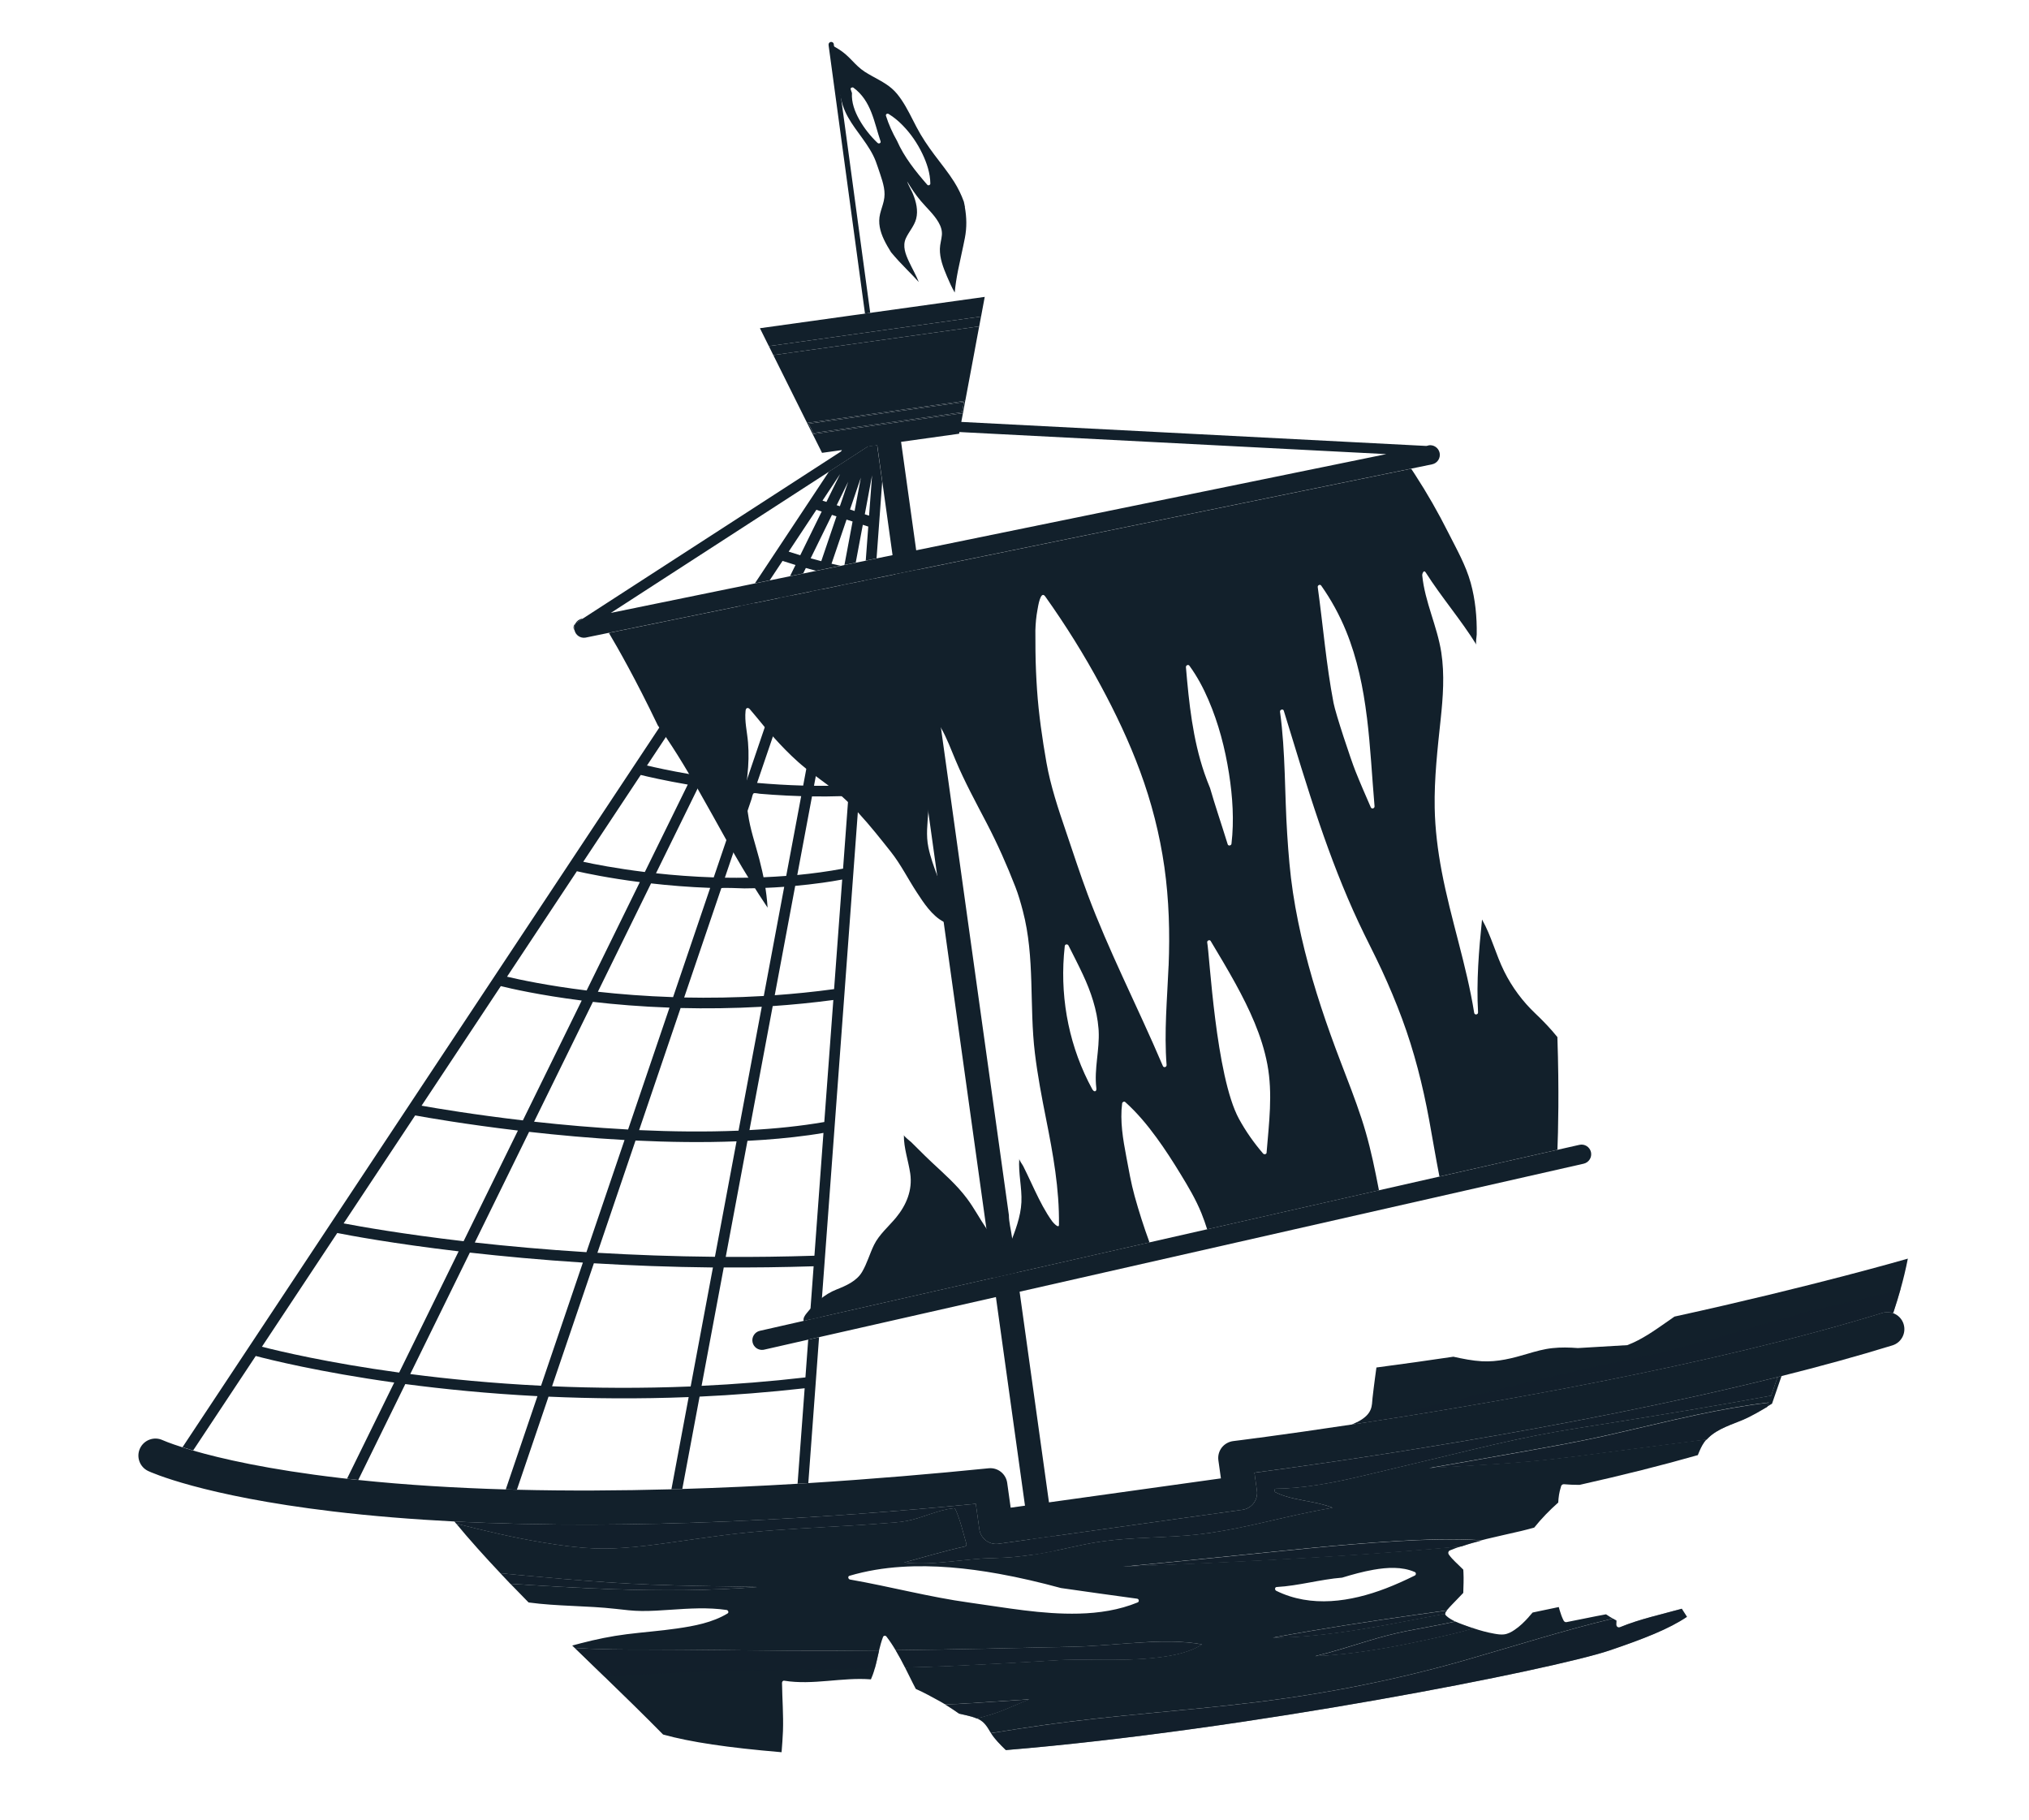 <svg xmlns="http://www.w3.org/2000/svg" viewBox="0 0 561 503"><defs><style>      .cls-1 {        mix-blend-mode: multiply;        opacity: .58;      }      .cls-1, .cls-2 {        fill: #12202b;        stroke-width: 0px;      }      .cls-3 {        isolation: isolate;      }    </style></defs><g class="cls-3"><g id="Calque_1" data-name="Calque 1"><g><g><g><path class="cls-2" d="M230.53,12.23l.21,1.55,3.27,24.03,3.1,22.89v.04s3.5,25.74,3.5,25.74l-1.45.2-10.06-74.16v-.1c-.02-.06-.02-.13,0-.2.04-.32.28-.58.62-.62.23-.03.45.04.6.19.09.08.17.2.2.32.01.03.02.06.02.1Z"></path><path class="cls-2" d="M239.92,123.43l-10.12,6.55-.61.4-20.46,30.87.4-.08,3.27-.67.41-.08h0s3.56-5.37,3.56-5.37c.82.27,2.05.67,3.58,1.13l-1.52,3.09.36-.08,2.91-.6.37-.07h0s.74-1.51.74-1.51c.89.26,1.83.52,2.82.77l.61-.13,5.43-1.11h.04s.71-.15.71-.15c-.84-.18-1.68-.37-2.51-.56l4.15-12.2,1.67.53-2.25,12.01.32-.06,2.49-.51.31-.07,1.96-10.46,1.51.49-.7,9.4.3-.06,2.4-.49.29-.07,1.56-21.19-1.41-10.11-2.62.36ZM232.31,130.98l-3.81,7.76-1.09-.35,4.91-7.41ZM221.27,153.49c-1.28-.38-2.37-.72-3.21-1l7.66-11.56,1.47.48-5.93,12.08ZM227.06,155.12c-1.02-.27-1.99-.53-2.92-.79l5.89-12,1.25.41-4.21,12.39ZM232.22,139.94l-.88-.29,3.18-6.48-2.3,6.76ZM236.28,141.25l-1.26-.41,3-8.81-1.73,9.22ZM240.3,142.55l-1.19-.39,2.01-10.77-.83,11.16ZM241.67,159.95l-2.42.5-.31.06s0,0,.03.01l-.89,12c-1.47.13-3.05.16-4.68.11l2.14-11.42-.31.07-2.49.51-.32.06-1.99,10.62c-1.96-.16-3.96-.41-5.92-.72l3.02-8.91-.33.07-2.67.54-.33.07-2.62,7.71c-1.82-.33-3.58-.7-5.22-1.07l2.74-5.6-.36.07-2.92.59-.36.08-2.04,4.15c-2.34-.59-4.29-1.13-5.61-1.51l.83-1.25-.41.09-3.27.67-.4.08-22.28,33.61-69.4,104.72-62.42,94.2c.87.28,1.84.58,2.94.9l17.31-26.12c3.75.99,17.52,4.43,38.29,7.34l-13.05,26.58c1.04.12,2.07.23,3.11.34l13-26.5c10.62,1.4,22.92,2.64,36.54,3.34l-8.76,25.78c1.03.03,2.06.06,3.08.08l8.74-25.72c12.02.54,25.01.66,38.75.12l-4.77,25.49c1.01-.03,2.01-.05,3.01-.09l4.78-25.53c9.38-.43,19.09-1.19,29.05-2.31l-1.96,26.4c.99-.06,1.98-.12,2.97-.19,0,0,2.05-27.75,2.05-27.77l.92-12.56-3,.68-.77,10.44c-9.85,1.14-19.44,1.89-28.71,2.33l6.13-32.73c8,.05,16.3-.05,24.85-.32l-.86,11.64-.23,3.07,3-.68.4-5.43s6.2-83.84,6.2-83.85c0,0,3.71-50.21,3.71-50.24,0-4.24.63-8.58.95-12.81.33-4.52.67-9.04,1-13.55.53-7.23,1.07-14.46,1.6-21.69.06-.86.13-1.71.19-2.58l1.03-14.05-.29.06ZM223.55,174.59c2.09.33,4.23.61,6.34.79l-3.36,17.97c-2.89-.32-5.91-.77-8.92-1.28l5.94-17.47ZM222.93,212.57l-.86,4.59c-4.42-.12-8.7-.39-12.74-.74l4.36-12.8,2.96-8.71c3.13.53,6.29,1.01,9.33,1.35l-3.05,16.32ZM147.67,310.07l16.26-33.12c6.2.72,13.32,1.31,21.18,1.59l-11.45,33.69c-9.22-.49-18.07-1.28-25.99-2.16ZM172.68,315.13l-10.54,31.01c-11.49-.72-21.85-1.67-30.86-2.67l15.01-30.59c8,.9,16.99,1.73,26.38,2.25ZM192.85,218.04l.33-.67c3.64.58,7.74,1.14,12.17,1.61l-4.52,13.29-3.49,10.27c-5.77-.19-11.15-.61-15.96-1.14l11.47-23.36ZM211.45,201.04c-1.65,4.85-3.3,9.7-4.95,14.55l-.18.53c-4.27-.44-8.24-.97-11.79-1.51,3.59-7.32,7.18-14.63,10.77-21.95,2.81.57,5.61,1.15,8.42,1.72-.76,2.22-1.52,4.44-2.27,6.66ZM196.36,245.44l-10.26,30.2c-7.69-.26-14.67-.81-20.79-1.49l14.7-29.95c4.89.56,10.41,1.02,16.35,1.24ZM188.19,278.65c6.98.17,14.5.1,22.43-.35l-6.42,34.25c-9.12.38-18.45.26-27.49-.15l11.47-33.75ZM189.17,275.73s10.26-30.19,10.26-30.19c.08-.25,5.78.05,6.37.04,3.68-.03,7.36-.17,11.03-.44l-5.65,30.18c-7.77.46-15.14.56-22,.42ZM211.12,242.51c-1.44.05-2.86.1-4.26.11-2.19.04-4.33.03-6.44,0,0,0,2.35-6.93,2.35-6.93,1.68-4.95,3.36-9.9,5.04-14.86.11-.33.26-1.34.56-1.52s1.32.08,1.69.11c1.22.1,2.43.19,3.65.28,2.6.18,5.2.3,7.81.38l-4.14,22.05c-2.11.16-4.2.28-6.27.37ZM215.02,172.89c1.75.41,3.63.82,5.6,1.19l-5.93,17.46c-2.79-.52-5.51-1.07-8.02-1.61l8.36-17.03ZM206.11,170.53c1.19.36,3.3.98,5.97,1.65l-8.39,17.08c-3.71-.85-6.77-1.6-8.63-2.08l11.04-16.65ZM184.08,203.76l9.27-13.98c1.59.42,4.86,1.26,9.01,2.21l-10.86,22.14c-.35-.06-.69-.12-1.03-.17-5.31-.92-9.34-1.81-11.58-2.35l5.2-7.84ZM177.16,214.22c1.95.48,6.57,1.55,13,2.66l-11.87,24.17c-8.02-.99-14.07-2.18-17.03-2.83l15.9-24ZM159.51,240.84c2.36.54,8.65,1.88,17.4,3l-14.71,29.96c-10.86-1.34-18.58-3-22.01-3.81l19.31-29.15ZM138.47,272.59c2.72.68,10.66,2.5,22.37,3.99l-16.27,33.13c-13.39-1.57-23.72-3.3-28.01-4.06l21.91-33.06ZM114.79,308.34c3.17.58,13.92,2.46,28.41,4.18l-15.02,30.59c-16.95-1.98-28.61-4.06-33.17-4.93l19.78-29.84ZM110.35,379.42c-19.64-2.69-33.13-5.91-37.93-7.14l20.83-31.44c3.38.67,15.33,2.92,33.56,5.07l-16.45,33.51ZM149.59,383.06c-13.45-.67-25.62-1.86-36.16-3.23l16.48-33.57c9.09,1.02,19.59,2.01,31.25,2.76l-11.57,34.05ZM190.96,383.26c-13.58.56-26.42.46-38.32-.05l11.56-34c10.19.61,21.21,1.04,32.92,1.16l-6.16,32.89ZM197.67,347.42c-11.54-.11-22.42-.52-32.49-1.11l10.54-31.03c9.16.44,18.64.58,27.93.22l-5.98,31.92ZM225.18,347.12c-8.45.27-16.63.37-24.52.33l6.01-32.09c5.81-.3,11.52-.8,16.99-1.56,1.36-.19,2.7-.4,4.02-.63l-2.5,33.95ZM227.91,310.16c-6.56,1.13-13.54,1.85-20.69,2.23l6.43-34.28c5.41-.37,11.01-.92,16.76-1.68l-2.5,33.74ZM230.63,273.42c-5.62.77-11.11,1.31-16.42,1.69l5.66-30.23c2.49-.22,5-.51,7.52-.86,1.82-.25,3.65-.55,5.47-.89l-2.24,30.28ZM233.09,240.12c-4.24.79-8.47,1.36-12.65,1.76l4.07-21.73c2.67.04,5.4.02,8.16-.07.63-.02,1.27-.05,1.92-.07l-.13,1.71-1.36,18.4ZM234.79,217.06c-1.92.08-3.83.13-5.72.15-1.35.03-2.69.02-4.01,0l.5-2.63,3.37-18.04c2.64.22,5.14.31,7.37.24l-1.5,20.28ZM236.51,193.83c-2.1.09-4.49,0-7.04-.2l3.39-18.07c1.73.07,3.42.05,5.01-.07l-1.36,18.34Z"></path><g><path class="cls-2" d="M254.06,157.42c.17,1.25.35,2.5.52,3.75l1.45,10.37,2.19,15.68c.91,6.56,1.83,13.12,2.74,19.68l3.12,22.38,3.31,23.77c1.11,7.95,2.22,15.9,3.33,23.86l3.16,22.63c.93,6.7,1.87,13.4,2.8,20.1l2.27,16.27c0,1.88.55,3.92.81,5.78s.5,3.61.75,5.41l.65,4.67-6.53,1.48-27.12-194.5s6.55-1.34,6.55-1.34Z"></path><path class="cls-2" d="M291.32,424.65l.56,3.98c-1.1.23-2.21.45-3.31.64-1.08.19-2.17.37-3.26.52l-.59-4.22,6.61-.92Z"></path></g><g><path class="cls-2" d="M159.07,172.39c-.29.53-.38,1.16-.25,1.8v.03c-.41-.59-.28-1.38.25-1.83Z"></path><g><g><path class="cls-2" d="M429.14,284.94c-1.45-1.64-2.98-3.22-4.57-4.72-3.55-3.35-6.5-7.32-8.67-11.69-2.32-4.66-3.55-9.8-6.13-14.35-.88,8.52-1.58,17.09-1.1,25.65.04.69-.96.84-1.07.15-2.11-13.22-6.48-25.92-8.97-39.05-1.1-5.81-1.84-11.69-1.95-17.6-.15-8.13.79-16.38,1.65-24.47.65-6.09,1.12-12.4.17-18.54-1.13-7.25-4.54-13.92-5.26-21.26-.04-.44.41-1.67.94-.84,4.38,6.89,9.75,13.09,14.05,20.02-.3-.49.06-2.27.07-2.87.08-4.75-.38-9.64-1.67-14.28-1.37-4.92-3.89-9.28-6.17-13.81-2.78-5.54-5.86-10.93-9.24-16.13-.34-.53-.69-1.05-1.04-1.58l-136.12,27.85-6.55,1.34-5.24,1.07-.3.06-.29.06-2.42.5s-.31.06-.33.06l-.84.17h-.03s-2.19.46-2.19.46l-.32.06-.31.07-2.49.51-.32.06-.31.07-4.24.87-.33.06-.33.07-2.67.54-.33.07-.33.07-4.4.9-.36.08-.36.07-2.92.59-.36.08-.36.08-6.05,1.24-.4.08-.41.09-3.27.67-.4.08-.41.08-35.84,7.33c2.39,4.01,7.44,12.85,13.53,25.57.09.13.17.25.26.37.06.09.12.17.18.26.07.08.13.16.18.25.49.69.97,1.39,1.44,2.09.06.09.12.17.18.26.06.09.12.18.18.27,2.11,3.13,4.1,6.34,6.02,9.59.06.11.14.22.19.33.07.1.14.22.19.32.68,1.14,1.35,2.3,2.02,3.45.06.11.12.2.17.31.06.11.12.2.18.32,2.58,4.49,5.06,9.05,7.6,13.57.07.11.14.23.19.34.06.11.13.23.19.34l1.56,2.74c.06.11.13.23.19.34.07.12.14.23.2.35,2.9,5.07,5.98,10.01,9.23,14.87-.28-4.56-1.13-8.99-2.29-13.4s-2.55-8.33-3.14-12.64c-.03-.22-.07-.42-.1-.64v-.09c-.05-.19-.07-.38-.09-.57,0-.03,0-.06,0-.09-.26-1.99-.38-3.98-.24-5.99.02-.37.05-.73.09-1.1.01-.27.04-.54.07-.8.04-.43.08-.85.12-1.27.33-3.01.42-6.04.17-9.06s-.98-5.77-.68-8.73c.03-.29.1-.63.36-.76.29-.14.63.05.83.3,1.3,1.57,2.66,3.11,3.92,4.71.07.09.14.18.22.26.08.09.15.18.22.25.59.69,1.19,1.38,1.8,2.05.07.09.15.18.22.25.07.08.15.17.22.25,2.11,2.36,4.32,4.63,6.69,6.75.67.6,1.36,1.18,2.06,1.74.09.08.18.15.27.22.09.07.18.15.27.22.69.54,1.38,1.07,2.08,1.59l.53.4c.96.71,1.93,1.42,2.88,2.14l.38.29c.14.1.26.19.39.3.98.74,1.94,1.5,2.86,2.29.11.1.22.19.33.29.11.09.22.19.32.28.4.36.8.72,1.19,1.1.09.08.19.17.27.26.07.06.14.14.21.2.03.02.05.05.08.08.75.74,1.47,1.5,2.18,2.27.09.09.19.19.28.3.1.1.19.19.27.3,3.13,3.41,6.02,7.06,8.87,10.66,2.74,3.47,4.73,7.5,7.15,11.18,1.89,2.9,4.21,6.47,7.43,8.14.27.16.56.29.85.4.43-3.76-.61-7.44-1.85-10.96-.25-.71-.51-1.41-.76-2.11-.95-2.6-1.91-5.2-2.47-7.91-.7-3.35-.24-6.58-.02-9.93.02-.34.04-.67.06-1,.41-8.38-.46-16.78.19-25.16.04-.49.68-.61.97-.27.88,1.05,1.64,2.18,2.31,3.36,1.62,2.83,2.76,5.96,4.02,8.94,2.51,5.97,5.62,11.66,8.61,17.4s5.58,11.58,7.92,17.6c.84,2.15,1.47,4.39,2.06,6.63,3.39,12.87,1.74,26.24,3.33,39.32.74,6.09,1.88,12.11,3.08,18.12,1.93,9.7,3.71,19.39,3.57,29.32-.02,1.22-1.72-.75-1.89-.99-1.88-2.61-3.34-5.5-4.73-8.4-.73-1.52-1.43-3.05-2.16-4.58-.36-.76-.73-1.52-1.11-2.27-.22-.44-1.12-1.59-1.08-2.06-.3,4.03.77,8.02.59,12.05s-1.75,8.01-3.22,11.78c-.64,1.63-2.21.05-3.1-.7-1.18-1-2.17-2.2-3.09-3.43-.09-.12-.18-.24-.26-.36-1.87-2.73-3.4-5.67-5.39-8.32-2.81-3.76-6.27-6.77-9.67-9.95-1.26-1.18-2.49-2.39-3.71-3.61-.67-.67-1.34-1.33-2.02-2-.31-.3-2.04-1.6-2.04-1.98-.04,3.63,1.24,7.09,1.76,10.64.67,4.58-1.08,8.75-3.97,12.24-2,2.41-4.65,4.65-6.04,7.49-1.2,2.45-1.91,5.11-3.31,7.48-1.5,2.54-4.43,3.81-7.06,4.85-3.39,1.33-6.02,3.77-8.27,6.57-.49.61-1.02,1.36-.81,2.12,6.76-1.54,13.53-3.07,20.29-4.61l21.97-4.98,10.17-2.31,6.53-1.48,36.66-8.32c-1.56-4.23-2.93-8.54-4.13-12.86-.98-3.55-1.61-7.22-2.29-10.84-.91-4.8-1.78-9.85-1.15-14.74.05-.37.56-.64.86-.36,3.26,2.92,6.08,6.31,8.66,9.85,2.35,3.22,4.51,6.57,6.58,9.97,2.16,3.53,4.27,7.07,5.83,10.92.59,1.46,1.11,2.94,1.58,4.44l47.5-10.78c-.28-1.45-.57-2.89-.86-4.33-1.06-5.26-2.29-10.44-3.97-15.54-1.73-5.25-3.75-10.4-5.73-15.56-3.86-10.07-7.34-20.32-9.96-30.79-1.33-5.33-2.45-10.71-3.27-16.14-.81-5.32-1.23-10.66-1.58-16.03-.74-11.29-.44-22.67-1.99-33.91-.08-.58.85-.88,1.04-.29,3.21,10.45,6.34,20.92,9.87,31.26,3.16,9.24,6.66,18.38,10.8,27.23,2.08,4.46,4.38,8.8,6.44,13.25,2.02,4.38,3.9,8.83,5.57,13.34,3.38,9.1,5.74,18.43,7.5,27.96.96,5.24,1.83,10.5,2.86,15.74l32.62-7.4c.2-4.93.5-16.14-.01-31.16-.49-.58-.97-1.18-1.48-1.76ZM303.77,284.92c.28,5.3-1.28,10.53-.65,15.82.04.33.04.76-.26.89-.35.16-.69-.23-.87-.57-6.16-11.27-8.8-24.18-7.83-36.97.06-.86.15-1.72.24-2.58.06-.55.81-.6,1.03-.14,1.34,2.68,2.73,5.33,3.99,8.05,2.2,4.71,3.9,9.71,4.31,14.92.02.19.03.39.04.58ZM323.1,267c-.38,9.12-1.26,18.25-.55,27.38.05.6-.78.87-1.03.29-3.54-8.34-7.42-16.53-11.18-24.76-3.39-7.42-6.7-14.9-9.56-22.54-2.17-5.8-4.08-11.71-6.07-17.57-2.11-6.18-4.25-12.59-5.38-19.02s-2.14-13.33-2.6-20.11c-.11-1.68-.21-3.36-.28-5.04-.17-3.79-.18-7.58-.18-11.38.06-1.93.23-3.85.59-5.74.15-.8.82-5.48,2.14-3.63,5.6,7.87,10.73,16.07,15.31,24.58,4.14,7.65,7.89,15.56,10.9,23.72,3.17,8.56,5.44,17.46,6.73,26.49,1.28,9.05,1.54,18.21,1.17,27.33ZM350.21,318.61c-.04.49-.68.59-.97.27-2.55-2.96-4.8-6.16-6.67-9.58-6.45-11.79-8.14-45.53-8.79-48.78-.1-.5.68-.87.96-.4,2.32,3.88,4.65,7.75,6.83,11.72,3.86,7.04,7.36,14.48,8.85,22.42,1.52,8.12.44,16.21-.22,24.35ZM340.49,233.25c-.06.51-.88.68-1.04.15-.86-2.81-1.79-5.61-2.68-8.41-.76-2.37-1.51-4.75-2.2-7.14-.56-1.35-1.08-2.72-1.56-4.11-3.24-9.45-4.27-19.41-5.11-29.3-.05-.51.63-.86.96-.41,2.13,2.92,3.84,6.12,5.26,9.43,2.8,6.49,4.6,13.41,5.69,20.38,1,6.39,1.44,12.98.68,19.42ZM377.94,198.27c1.01,8.17,1.4,16.4,2.11,24.6.05.6-.78.87-1.04.29-1.46-3.34-2.92-6.68-4.27-10.07-1.2-3.01-5.44-15.7-6.03-18.79-2.03-10.58-2.89-21.34-4.37-32.01-.07-.52.65-.86.96-.41,2.76,3.91,5.07,8.14,6.88,12.57,3.1,7.59,4.75,15.69,5.75,23.81Z"></path><path class="cls-2" d="M526.34,366.04c-.45-1.47-1.56-2.56-2.9-3.04h0c-.92-.34-1.96-.4-2.98-.08-47.41,14.59-109.35,25.23-146.68,30.86h-.02c-19.61,2.96-32.43,4.54-32.79,4.58-1.23.16-2.39.8-3.17,1.8-.77,1-1.1,2.27-.93,3.51l.7,5-47.54,6.63-8.12-58.23,155.96-35.39c1.44-.33,2.34-1.76,2.02-3.2-.33-1.43-1.76-2.34-3.2-2.01l-6.06,1.37-32.62,7.4-16.74,3.79-47.5,10.78-15.95,3.62-36.66,8.32-6.53,1.48-47.76,10.84-3,.68-1.67.38-12.11,2.75c-1.43.33-2.33,1.76-2.01,3.19.31,1.37,1.61,2.25,2.97,2.06.07-.01.15-.03.22-.04l12.18-2.77,3-.68,48.91-11.09,8.04,57.67-3.96.55-.96-6.86c-.35-2.5-2.61-4.29-5.13-4.03-14.95,1.51-31.9,2.97-49.88,4.1h0c-.99.06-1.98.12-2.97.18-10.36.62-21.04,1.12-31.87,1.44-1.01.03-2.01.06-3.01.09-14.15.38-28.52.47-42.71.12-1.02-.03-2.05-.06-3.08-.08-13.92-.41-27.64-1.24-40.78-2.62-1.04-.11-2.08-.22-3.11-.34-.61-.06-1.22-.13-1.82-.2-19.98-2.33-33.11-5.38-40.73-7.59-1.1-.31-2.07-.62-2.94-.9-3.7-1.17-5.43-1.95-5.47-1.97-2.36-1.1-5.16-.09-6.27,2.27-1.1,2.35-.09,5.15,2.27,6.26.59.28,14.91,6.85,51.01,11.16,10.87,1.3,22.15,2.2,33.66,2.79h.02c49.71,2.54,103.48-.92,144.12-4.88l.98,7.04c.36,2.57,2.74,4.37,5.32,4.01l67.44-9.4c2.57-.36,4.36-2.75,4.01-5.31l-.69-4.95c18.21-2.38,85.43-11.7,144.62-26.43.19-.04.39-.09.58-.15.2-.04.39-.1.59-.15h0c10.58-2.65,20.88-5.47,30.58-8.46,2.49-.76,3.88-3.4,3.11-5.88Z"></path></g><g><path class="cls-2" d="M161.21,170.97l-1.98,1.28c-.05.03-.1.07-.15.12.36-.66,1-1.18,1.81-1.34l.31-.06Z"></path><path class="cls-2" d="M233.17,156.24v.02s-.03,0-.05-.01h.05Z"></path></g></g></g><g><g><polygon class="cls-2" points="272.27 82.07 271.31 87.22 271.25 87.5 212.58 95.68 212.45 95.43 210.11 90.73 272.27 82.07"></polygon><polygon class="cls-2" points="270.74 90.22 270.68 90.53 269.73 95.6 269.37 97.56 266.94 110.53 266.88 110.8 223.15 116.9 223.02 116.65 213.95 98.44 213.81 98.16 270.74 90.22"></polygon></g><g><path class="cls-2" d="M394.94,123.15l-.58.12h-.03s-128.54-6.64-128.54-6.64l.4-2.11.06-.3-41.55,5.79.14.27,2.45,4.9,5.5-.77-.27.4h0s-71.29,46.13-71.29,46.13h0s-1.98,1.29-1.98,1.29c-.05.03-.1.07-.15.12,0,0-.01.02-.01.02-.29.53-.38,1.16-.25,1.8v.03s0,0,.01.01c.3,1.36,1.59,2.25,2.96,2.06.06,0,.11-.02.17-.03l6.33-1.3h0s35.84-7.33,35.84-7.33l.41-.08.4-.08,3.27-.67.41-.09.4-.08,6.05-1.24.36-.08.36-.08,2.92-.59.36-.07.36-.08,4.4-.9.33-.07.33-.07,2.67-.54.33-.07.33-.06,4.24-.87.31-.07.32-.06,2.49-.51.31-.07.32-.06,2.19-.45h.03s.84-.18.84-.18h.02s.31-.06.31-.06l2.42-.5.29-.06.3-.06,5.24-1.07,6.55-1.34,136.12-27.85,5.82-1.2c1.44-.29,2.38-1.7,2.09-3.15-.3-1.44-1.71-2.38-3.15-2.08ZM246.77,153.46l-4.09.84-.3.06-.29.07-2.4.49-.3.06-.29.07-2.17.44-.31.06-.31.07-2.49.51-.32.06-.31.07v.02s-.03,0-.05-.01l-.7.15-.71.15h-.04s-5.43,1.11-5.43,1.11l-.61.13-.64.13h-.02s-2.54.53-2.54.53l-.37.07h0s-.37.08-.37.08l-2.91.6-.36.08-.37.07h0s-4.85.99-4.85.99l-.41.08h0s-.41.09-.41.09l-3.27.67-.4.08-.4.08-39.44,8.07,59.69-38.63,1.23-.79,10.12-6.55,2.62-.36,4.24,30.4ZM253.32,152.12l-4.18-29.98,16.04-2.24.09-.47,118.03,6.1-129.98,26.59Z"></path><g><path class="cls-2" d="M223.15,116.9l1.55,3.11,41.55-5.79.63-3.42-43.74,6.1ZM266,113.95l-41.14,5.74-1.27-2.56,42.93-5.99-.52,2.81Z"></path><polygon class="cls-2" points="266.52 111.14 266 113.95 224.86 119.69 223.59 117.13 266.52 111.14"></polygon></g><polygon class="cls-2" points="271.25 87.5 270.74 90.22 213.81 98.16 212.58 95.68 271.25 87.5"></polygon></g></g></g><g><path class="cls-2" d="M527.5,347.93c-.57,2.93-1.27,5.8-2,8.38-.62,2.2-1.24,4.19-1.8,5.88-.09.28-.18.56-.27.81-.92-.34-1.96-.39-2.98-.07-47.41,14.59-109.35,25.23-146.68,30.86.25-.11.49-.21.72-.31.11-.05.21-.09.3-.14.1-.05.2-.09.29-.14,4.6-2.27,4.18-4.68,4.41-6.73.41-3.71,1.08-8.45,1.08-8.45,7.27-.96,14.36-1.95,21.28-2.98,2.61.58,5.23,1.11,7.89,1.26,4.34.24,8.47-.84,12.6-2.07,2.25-.67,4.52-1.31,6.85-1.56,2.34-.26,4.74-.2,7.08-.02l13.66-.81c4.02-1.52,7.57-4.07,11.07-6.51.65-.46,1.31-.92,1.97-1.38,38.22-8.37,64.52-16.02,64.52-16.02Z"></path><path class="cls-1" d="M525.5,356.31c-.62,2.2-1.24,4.19-1.8,5.88-.09.28-.18.56-.27.81-.92-.34-1.96-.39-2.98-.07-47.41,14.59-109.35,25.23-146.68,30.86.25-.11.49-.21.72-.31.11-.05.21-.09.3-.14.1-.05.2-.09.29-.14,8.29-1.65,16.53-3.55,24.74-5.55,14.2-3.46,28.34-7.16,42.64-10.16,7.09-1.49,14.17-2.91,21.18-4.72,6.99-1.79,13.92-3.78,20.84-5.8,7.13-2.08,14.2-4.26,21.45-5.87,6.57-1.47,13.11-2.91,19.58-4.79Z"></path><g><g><path class="cls-2" d="M346.85,407.11l.69,4.95c.36,2.57-1.44,4.96-4.01,5.31l-67.44,9.4c-2.58.36-4.96-1.45-5.32-4.01l-.98-7.04c-40.65,3.96-94.41,7.41-144.12,4.88.15.19.3.37.46.56,7.96,2.01,15.97,3.92,24.08,5.25,4.64.76,9.34,1.42,14.05,1.6,4.84.18,9.67-.17,14.47-.74,9.43-1.13,18.77-2.77,28.22-3.67,9.78-.94,19.6-1.34,29.4-1.95,2.47-.16,4.96-.32,7.43-.52,2.32-.18,4.7-.27,7-.71,4.37-.85,8.38-3,12.84-3.48.24-.03.47.1.57.32,1.38,3.05,2.08,6.31,3.02,9.5.1.35-.05.67-.43.75-5.66,1.24-11.2,2.92-16.78,4.43,8.19.91,16.57-1.12,24.76-1.25,3.53-.05,7.04-.38,10.54-.89,1.1-.15,2.18-.33,3.26-.52,1.11-.19,2.21-.41,3.31-.64,3.31-.69,6.59-1.48,9.91-2.08,8.76-1.59,17.69-1.39,26.53-2.11,9.14-.74,18-2.9,26.9-4.96,4.39-1.01,8.79-1.92,13.21-2.7-1.67-.67-3.46-1.09-5.18-1.45-3.53-.74-7.28-1.17-10.55-2.79-.43-.21-.45-1.03.13-1.04,1.78-.02,3.57-.11,5.35-.27,7.42-.65,14.72-2.33,21.95-4.07,7.25-1.75,14.52-3.45,21.78-5.21,7.65-1.86,15.31-3.68,23.04-5.19,7.54-1.48,15.15-2.59,22.73-3.81,14.03-2.25,28.05-4.57,42.03-7.16.68-1.97,1.28-3.7,1.76-5.11-59.19,14.73-126.41,24.05-144.62,26.43ZM488.66,388.86c.13-.38.25-.75.38-1.1-6.6.79-13.18,1.98-19.69,3.35-8.28,1.75-16.5,3.79-24.75,5.65-8.39,1.9-16.83,3.37-25.29,4.88-8.04,1.42-16.08,2.86-24.13,4.23.63-.04,1.26-.09,1.9-.13,8.68-.55,17.37-.95,26.03-1.73,8.83-.8,17.62-2.07,26.41-3.2,7.46-.97,14.91-1.92,22.37-2.88h0c.15-.19.31-.35.48-.5.16-.17.34-.32.51-.47.17-.15.35-.29.54-.43.18-.14.38-.27.57-.41.16-.11.33-.22.49-.32.83-.51,1.7-.95,2.6-1.35.43-.2.87-.38,1.31-.56,1.1-.45,2.21-.86,3.27-1.3,2.67-1.12,5.15-2.63,7.65-4.1-.22.12-.44.25-.66.38ZM464.99,444.71c-5.73,1.61-11.59,2.84-17.09,5.11-.56.23-1.04-.22-1.03-.77,0-.36.02-.71.04-1.07-.16-.08-.32-.17-.47-.26-.17-.08-.32-.17-.48-.27-13.62,3.26-27.03,7.55-40.49,11.4-18.9,5.42-38.05,9.24-57.56,11.65-19.84,2.45-39.81,3.63-59.6,6.44-4.77.67-9.53,1.41-14.28,2.19.53.83,1.15,1.6,1.81,2.34.66.73,1.36,1.43,2.06,2.11.07.06.13.14.21.2,66.78-5.51,151.54-22.34,166.9-27.54,9.53-3.23,16.49-5.97,21.4-9.29-.47-.74-.95-1.48-1.43-2.22ZM386.34,426.05c-16.09.95-32.14,2.77-48.19,4.37-9.18.91-18.35,1.83-27.54,2.7,2.94-.13,5.9-.24,8.84-.38,19.21-.82,38.41-1.73,57.6-3.06,8.98-.62,17.96-1.35,26.93-2.19h.05c1.88-.65,3.78-1.19,5.7-1.68-7.79-.42-15.61-.22-23.39.24ZM406.84,449.94c-.2-.06-.39-.13-.59-.2-.24-.08-.49-.17-.73-.26-.74-.27-1.55-.55-2.33-.87-.27-.11-.53-.22-.79-.35h0c-1.02.23-2.03.46-3.06.66-3.43.7-6.9,1.3-10.35,1.97-3.52.7-6.96,1.6-10.39,2.64-4.95,1.51-9.88,3.09-14.9,4.31,2.66-.14,5.34-.34,7.99-.63,8.1-.88,16.1-2.42,24.05-4.18,3.92-.87,7.85-1.74,11.68-2.9-.19-.06-.38-.13-.57-.2ZM391.86,446.36c-13.32,1.9-26.64,3.9-39.87,6.37,3.54-.03,7.08-.21,10.6-.54,9.46-.87,18.81-2.6,28.12-4.39,2.96-.57,5.9-1.14,8.87-1.7-.01-.08,0-.16.02-.24.02-.08.06-.16.11-.23.06-.07.11-.15.17-.21.05-.07.1-.14.15-.2-2.73.38-5.46.76-8.18,1.15ZM314.99,454.08c-6.17.39-12.31,1.02-18.49,1.16-16.28.36-32.56.75-48.85.95.93,1.56,1.79,3.17,2.61,4.79,4.9-.14,9.79-.31,14.7-.53,7.51-.35,15.03-.77,22.55-1.21,3.09-.18,6.18-.42,9.28-.45,2.34-.02,4.67,0,7,.03,5.45.03,10.93.02,16.36-.63,4.15-.5,8.63-1.33,12.23-3.61-5.72-1.02-11.6-.85-17.38-.48ZM267.15,470.92c-1.93.12-3.86.2-5.8.25,1.32.8,2.58,1.67,3.85,2.54.08.02.17.04.25.05.58.13,1.17.26,1.75.4.99.22,1.97.48,2.9.88h.02c1.32-.33,2.63-.69,3.93-1.09,2.43-.74,4.75-1.75,7.08-2.75,1.14-.49,2.3-.97,3.46-1.43-5.81.38-11.63.79-17.44,1.14ZM217.85,456.32c-13.04-.08-26.08-.31-39.12-.32-6.27,0-12.6-.01-18.85-.38-.32-.02-.63-.04-.96-.07,1.69,1.64,3.38,3.27,5.07,4.91,1.03.99,2.06,1.99,3.09,2.99,5.47,5.29,10.92,10.61,16.26,16.03,7.6,2.1,17.86,3.63,32.76,4.89.15-1.94.31-3.88.38-5.82.16-4.44-.2-8.89-.26-13.33,0-.33.22-.68.61-.62,7.98,1.29,15.98-1,23.97-.37.2-.44.37-.88.52-1.29.21-.57.39-1.15.55-1.73.47-1.63.8-3.31,1.19-4.96-8.41.09-16.81.13-25.22.08ZM191.93,438.39c-7.95-.17-15.91-.42-23.85-.97-7.8-.54-15.59-1.19-23.38-1.91-2.11-.2-4.22-.41-6.33-.61.81.86,1.63,1.72,2.44,2.57.1.11.2.21.3.32,9.44.6,18.88,1.17,28.32,1.5,13.32.47,26.68.42,39.96-.6-5.82-.11-11.64-.19-17.47-.31Z"></path><path class="cls-2" d="M492.04,380.53c-.19.05-.39.1-.58.15-.48,1.41-1.08,3.14-1.76,5.11-13.98,2.59-28,4.91-42.03,7.16-7.59,1.22-15.19,2.32-22.73,3.81-7.73,1.52-15.39,3.34-23.04,5.19-7.26,1.76-14.53,3.46-21.78,5.21-7.23,1.74-14.52,3.42-21.95,4.07-1.78.16-3.56.25-5.35.27-.59,0-.56.83-.13,1.04,3.28,1.61,7.02,2.05,10.55,2.79,1.71.36,3.51.77,5.18,1.45-4.43.78-8.83,1.69-13.21,2.7-8.91,2.06-17.76,4.22-26.9,4.96-8.84.72-17.77.52-26.53,2.11-3.33.6-6.61,1.39-9.91,2.08-1.1.23-2.21.45-3.31.64-1.08.19-2.17.37-3.26.52-3.49.51-7,.84-10.54.89-8.2.13-16.58,2.16-24.76,1.25,5.58-1.51,11.12-3.19,16.78-4.43.37-.08.52-.4.43-.75-.94-3.19-1.64-6.45-3.02-9.5-.1-.22-.33-.34-.57-.32-4.45.47-8.47,2.63-12.84,3.48-2.3.43-4.67.53-7,.71-2.48.2-4.96.37-7.43.52-9.8.61-19.62,1.01-29.4,1.95-9.45.9-18.79,2.55-28.22,3.67-4.8.57-9.63.92-14.47.74-4.71-.18-9.41-.83-14.05-1.6-8.11-1.33-16.11-3.23-24.08-5.25-.16-.19-.31-.37-.46-.56h-.02c2.1,2.56,4.26,5.07,6.47,7.53,2.05,2.29,4.13,4.55,6.24,6.78,2.11.2,4.23.41,6.33.61,7.78.72,15.58,1.38,23.38,1.91,7.94.55,15.89.79,23.85.97,5.82.12,11.65.19,17.47.31-13.28,1.02-26.64,1.06-39.96.6-9.44-.33-18.88-.9-28.32-1.5,1.67,1.74,3.35,3.46,5.04,5.17,7.98,1.09,16.07.86,24.07,1.77,2.42.27,4.8.58,7.24.59,2.64.02,5.27-.16,7.91-.34,5.17-.35,10.38-.7,15.54.06.42.06.69.7.26.96-4.2,2.54-9.22,3.47-14.01,4.16-4.61.67-9.26,1-13.87,1.58-4.3.54-8.51,1.41-12.7,2.5-.8.2-1.58.42-2.38.63.23.22.46.45.69.67.32.03.64.05.96.07,6.25.37,12.57.38,18.85.38,13.04,0,26.08.24,39.12.32,8.41.04,16.81,0,25.22-.08.3-1.27.64-2.51,1.1-3.73.14-.38.68-.45.93-.13.94,1.22,1.78,2.49,2.55,3.8,16.29-.2,32.57-.59,48.85-.95,6.18-.14,12.32-.77,18.49-1.16,5.78-.37,11.65-.54,17.38.48-3.6,2.29-8.08,3.12-12.23,3.61-5.42.65-10.9.66-16.36.63-2.34-.02-4.66-.05-7-.03-3.1.03-6.19.28-9.28.45-7.52.44-15.04.86-22.55,1.21-4.9.23-9.8.39-14.7.53.74,1.47,1.47,2.96,2.21,4.43.26.5.51,1.01.77,1.49,2.29,1.01,4.47,2.23,6.67,3.43.49.27.96.54,1.44.84h0c1.94-.04,3.87-.12,5.8-.25,5.81-.35,11.62-.76,17.44-1.14-1.16.46-2.32.93-3.46,1.43-2.33.99-4.65,2.01-7.08,2.75-1.3.4-2.61.76-3.93,1.09.18.07.34.16.52.25,1.51.76,2.29,2,3.13,3.43.58.99,1.29,1.88,2.08,2.74-.66-.74-1.28-1.51-1.81-2.34,4.75-.78,9.51-1.51,14.28-2.19,19.79-2.81,39.76-3.99,59.6-6.44,19.51-2.41,38.66-6.23,57.56-11.65,13.46-3.85,26.87-8.14,40.49-11.4-.22-.12-.43-.25-.65-.37-.42-.26-.82-.53-1.24-.8-3.66.66-7.3,1.47-10.95,2.16-.33.06-.64-.16-.78-.44-.45-.88-.78-1.82-1.06-2.76-.05-.16-.09-.32-.14-.48-.04-.17-.09-.33-.13-.49-1.78.38-3.58.76-5.4,1.13-.61.13-1.22.26-1.84.39-.36.42-.71.82-1.08,1.23h.02c-1.19,1.33-2.47,2.59-3.94,3.57-.86.59-1.84,1.11-2.89,1.24-.9.11-1.84-.04-2.72-.2-1.95-.34-3.87-.87-5.76-1.5-3.83,1.16-7.75,2.03-11.68,2.9-7.95,1.75-15.95,3.3-24.05,4.18-2.65.29-5.32.5-7.99.63,5.02-1.22,9.95-2.81,14.9-4.31,3.44-1.04,6.88-1.94,10.39-2.64,3.45-.68,6.91-1.27,10.35-1.97,1.02-.21,2.04-.43,3.06-.66-.93-.43-1.82-.94-2.52-1.61-.17-.16-.28-.35-.28-.56-2.96.56-5.91,1.13-8.87,1.7-9.31,1.8-18.66,3.52-28.12,4.39-3.53.33-7.06.51-10.6.54,13.23-2.46,26.55-4.47,39.87-6.37,2.73-.39,5.46-.77,8.18-1.15.97-1.18,2.1-2.25,3.14-3.36.45-.48.93-.97,1.42-1.48.06-1.9.15-3.81.05-5.71h0c0-.15-.02-.29-.03-.44,0-.02,0-.04,0-.07-.01-.07-.01-.14-.02-.21-.08-.09-.17-.17-.26-.26-1.25-1.28-2.7-2.45-3.73-3.91-.27-.38-.17-.95.29-1.14,1.01-.42,2.03-.8,3.07-1.15-8.97.84-17.95,1.56-26.93,2.19-19.19,1.33-38.39,2.24-57.6,3.06-2.94.13-5.9.25-8.84.38,9.19-.86,18.36-1.78,27.54-2.7,16.04-1.6,32.09-3.42,48.19-4.37,7.78-.46,15.6-.66,23.39-.24h.02c.43-.12.87-.23,1.31-.34,3.18-.78,6.37-1.44,9.56-2.2,1.21-.29,2.41-.61,3.61-.94,1.99-2.5,4.25-4.8,6.64-6.93.08-1.44.26-2.83.72-4.24.03-.12.06-.25.1-.37.03-.1.13-.17.2-.23-.02,0-.04.01-.06.02.16-.17.41-.25.64-.24.44.04.87.07,1.32.09.3.02.59.04.89.05h.02c.69.02,1.38.03,2.06.04,12.04-2.7,22.95-5.44,32.71-8.23.07-.19.14-.37.22-.55.09-.21.18-.42.26-.62.24-.55.49-1.08.79-1.6.33-.58.72-1.12,1.15-1.6-7.46.95-14.91,1.91-22.37,2.88-8.79,1.14-17.58,2.4-26.41,3.2-8.66.78-17.36,1.18-26.03,1.73-.64.04-1.27.09-1.9.13,8.05-1.37,16.09-2.81,24.13-4.23,8.46-1.51,16.9-2.98,25.29-4.88,8.25-1.86,16.47-3.9,24.75-5.65,6.51-1.37,13.09-2.56,19.69-3.35-.12.36-.25.73-.38,1.1.22-.13.44-.26.66-.38h0s0,0,0,0c.23-.13.44-.26.66-.39,1.05-3.1,1.97-5.76,2.65-7.7-.2.05-.39.1-.59.15ZM353,438.7c6.01-.33,12.04-2.11,18.08-2.59,2.87-.87,5.76-1.68,8.72-2.19,3.73-.65,7.8-.91,11.36.63.43.18.42.79,0,.99-2.62,1.29-5.27,2.5-7.99,3.54-9.69,3.71-20.66,5.43-30.31.66-.44-.22-.44-1.01.13-1.04ZM314.41,441.93c.52.07.65.82.14,1.03-5.15,2.12-10.71,2.95-16.26,3.09-10.18.26-20.22-1.65-30.26-3.04-11.1-1.53-21.98-4.45-33.02-6.38-.48-.09-.69-.87-.14-1.03,4.66-1.38,9.47-2.16,14.32-2.47,9.02-.58,18.1.32,26.98,1.92,5.77,1.04,11.49,2.39,17.16,3.93,7.03.99,14.05,2.02,21.08,2.95Z"></path></g><path class="cls-1" d="M491.47,380.68c-.48,1.41-1.08,3.14-1.76,5.11-13.98,2.59-28,4.91-42.03,7.16-7.59,1.22-15.19,2.32-22.73,3.81-7.73,1.52-15.39,3.34-23.04,5.19-7.26,1.76-14.53,3.46-21.78,5.21-7.23,1.74-14.52,3.42-21.95,4.07-1.78.16-3.56.25-5.35.27-.59,0-.56.83-.13,1.04,3.28,1.61,7.02,2.05,10.55,2.79,1.71.36,3.51.77,5.18,1.45-4.43.78-8.83,1.69-13.21,2.7-8.91,2.06-17.76,4.22-26.9,4.96-8.84.72-17.77.52-26.53,2.11-3.33.6-6.61,1.39-9.91,2.08-1.1.23-2.21.45-3.31.64-1.08.19-2.17.37-3.26.52-3.49.51-7,.84-10.54.89-8.2.13-16.58,2.16-24.76,1.25,5.58-1.51,11.12-3.19,16.78-4.43.37-.08.52-.4.43-.75-.94-3.19-1.64-6.45-3.02-9.5-.1-.22-.33-.34-.57-.32-4.45.47-8.47,2.63-12.84,3.48-2.3.43-4.67.53-7,.71-2.48.2-4.96.37-7.43.52-9.8.61-19.62,1.01-29.4,1.95-9.45.9-18.79,2.55-28.22,3.67-4.8.57-9.63.92-14.47.74-4.71-.18-9.41-.83-14.05-1.6-8.11-1.33-16.11-3.23-24.08-5.25-.16-.19-.31-.37-.46-.56,49.71,2.54,103.48-.91,144.12-4.88l.98,7.04c.36,2.57,2.74,4.37,5.32,4.01l67.44-9.4c2.57-.36,4.36-2.75,4.01-5.31l-.69-4.95c18.21-2.38,85.43-11.7,144.62-26.43Z"></path><path class="cls-1" d="M284.58,469.78c-1.16.46-2.32.93-3.46,1.43-2.33.99-4.65,2.01-7.08,2.75-1.3.4-2.61.76-3.93,1.09h-.02s-.02.01-.03.01c-.92-.39-1.89-.66-2.87-.9-.58-.14-1.17-.27-1.75-.4-.08-.01-.17-.03-.25-.05-1.27-.87-2.53-1.73-3.85-2.54,1.94-.04,3.87-.12,5.8-.25,5.81-.35,11.62-.76,17.44-1.14Z"></path><path class="cls-1" d="M407.43,450.13h-.02c-3.83,1.16-7.75,2.03-11.68,2.9-7.95,1.75-15.95,3.3-24.05,4.18-2.65.29-5.32.5-7.99.63,5.02-1.22,9.95-2.81,14.9-4.31,3.44-1.04,6.88-1.94,10.39-2.64,3.45-.68,6.91-1.27,10.35-1.97,1.02-.21,2.04-.43,3.06-.66h0c.26.12.52.24.79.35.79.32,1.59.6,2.33.87.24.09.49.18.73.26.2.07.39.14.59.2.2.06.39.13.59.19Z"></path><path class="cls-1" d="M209.4,438.7c-13.28,1.02-26.64,1.06-39.96.6-9.44-.33-18.88-.9-28.32-1.5-.1-.11-.2-.21-.3-.32-.81-.85-1.63-1.71-2.44-2.57,2.11.2,4.23.41,6.33.61,7.78.72,15.58,1.38,23.38,1.91,7.94.55,15.89.79,23.85.97,5.82.12,11.65.19,17.47.31Z"></path><path class="cls-1" d="M489.32,388.48c-2.5,1.47-4.98,2.99-7.65,4.1-1.06.44-2.16.86-3.27,1.3-.44.18-.88.36-1.31.56-.9.4-1.77.84-2.6,1.35-.17.1-.34.21-.49.32-.19.13-.39.27-.57.41-.18.14-.36.29-.54.43-.17.15-.35.31-.51.47-.17.15-.32.31-.48.5h0c-7.46.95-14.91,1.91-22.37,2.88-8.79,1.14-17.58,2.4-26.41,3.2-8.66.78-17.36,1.18-26.03,1.73-.64.04-1.27.09-1.9.13,8.05-1.37,16.09-2.81,24.13-4.23,8.46-1.51,16.9-2.98,25.29-4.88,8.25-1.86,16.47-3.9,24.75-5.65,6.51-1.37,13.09-2.56,19.69-3.35-.12.36-.25.73-.38,1.1.22-.13.44-.26.66-.38Z"></path><path class="cls-1" d="M243.07,456.24c-.39,1.65-.73,3.33-1.19,4.96-7.19.17-14.37.28-21.55.39-7.51.11-15.01.23-22.51.41-7.43.18-14.83.59-22.24,1-2.82.16-5.64.3-8.47.45-1.03-1-2.06-2-3.09-2.99-1.69-1.64-3.38-3.27-5.07-4.91.32.03.64.05.96.07,6.25.37,12.57.38,18.85.38,13.04,0,26.08.24,39.12.32,8.41.04,16.81,0,25.22-.08Z"></path><path class="cls-1" d="M332.37,454.56c-3.6,2.29-8.08,3.12-12.23,3.61-5.42.65-10.9.66-16.36.63-2.34-.02-4.66-.05-7-.03-3.1.03-6.19.28-9.28.45-7.52.44-15.04.86-22.55,1.21-4.9.23-9.8.39-14.7.53-.82-1.62-1.68-3.23-2.61-4.79,16.29-.2,32.57-.59,48.85-.95,6.18-.14,12.32-.77,18.49-1.16,5.78-.37,11.65-.54,17.38.48Z"></path><path class="cls-1" d="M466.42,446.93c-4.91,3.32-11.86,6.06-21.4,9.29-15.37,5.2-100.12,22.03-166.9,27.54h0c-.07-.06-.13-.14-.2-.2-.71-.68-1.41-1.38-2.06-2.11-.66-.74-1.28-1.51-1.81-2.34,4.75-.78,9.51-1.51,14.28-2.19,19.79-2.81,39.76-3.99,59.6-6.44,19.51-2.41,38.66-6.23,57.56-11.65,13.46-3.85,26.87-8.14,40.49-11.4h.02c.15.09.31.18.46.27.15.09.31.18.47.26-.01.36-.03.71-.04,1.07-.01.55.47,1,1.03.77,5.5-2.27,11.36-3.5,17.09-5.11.48.74.96,1.48,1.43,2.22Z"></path><path class="cls-1" d="M400.06,445.21c-.06.06-.11.14-.17.2-.06.07-.12.14-.17.21-.05.07-.09.15-.11.23-.01.08-.02.16-.02.24h0c-2.96.56-5.91,1.14-8.87,1.7-9.31,1.8-18.66,3.52-28.12,4.39-3.53.33-7.06.51-10.6.54,13.23-2.46,26.55-4.47,39.87-6.37,2.73-.39,5.46-.77,8.18-1.15h.02Z"></path><path class="cls-1" d="M409.73,425.81c-1.92.49-3.83,1.03-5.7,1.68h-.05c-8.97.85-17.95,1.57-26.93,2.2-19.19,1.33-38.39,2.24-57.6,3.06-2.94.13-5.9.25-8.84.38,9.19-.86,18.36-1.78,27.54-2.7,16.04-1.6,32.09-3.42,48.19-4.37,7.78-.46,15.6-.66,23.39-.24Z"></path><path class="cls-2" d="M425.62,445.4c-.61.13-1.22.26-1.84.39h0c.61-.13,1.22-.26,1.83-.39Z"></path></g></g></g><path class="cls-2" d="M266.8,57.21c-.09-.48-.2-.96-.3-1.44-.69-1.92-1.59-3.76-2.67-5.48-1.62-2.58-3.59-4.98-5.43-7.44-1.85-2.47-3.57-5-4.98-7.7-1.35-2.56-2.56-5.2-4.21-7.62-.75-1.1-1.58-2.16-2.62-3.06-1.02-.89-2.2-1.62-3.41-2.3-1.36-.77-2.77-1.49-4.08-2.33-1.39-.9-2.48-2.03-3.59-3.18-1.07-1.12-2.2-2.17-3.56-3.02-.78-.48-1.58-.94-2.34-1.44.07,1.51.16,3.02.32,4.53.15,1.42.36,2.82.59,4.23.56,1.45,1.07,2.92,1.51,4.38.38,1.25.6,2.54,1,3.79.36,1.12.85,2.2,1.43,3.24,1.15,2.07,2.63,3.98,4.02,5.92,1.43,1.99,2.8,4.04,3.66,6.3.45,1.19.83,2.4,1.24,3.6.41,1.2.79,2.42,1.02,3.67.23,1.25.24,2.46-.05,3.71-.27,1.19-.72,2.35-1.01,3.54-.61,2.5,0,4.85,1.07,7.13.57,1.2,1.24,2.34,1.95,3.48,1.41,1.69,2.91,3.31,4.48,4.89,1.1,1.1,2.16,2.22,3.2,3.36-.76-1.93-1.83-3.74-2.71-5.63-.94-2.01-1.87-4.31-.86-6.49.85-1.84,2.32-3.39,2.83-5.34.61-2.29,0-4.75-.87-6.88-.35-.86-.85-1.67-1.23-2.53-.12-.28-.27-.61-.38-.96,1.11,1.87,2.33,3.69,3.75,5.38,1.65,1.96,3.64,3.72,4.91,5.91.64,1.1,1.05,2.28.94,3.55-.11,1.27-.52,2.51-.55,3.79-.06,2.68.92,5.16,1.95,7.61.64,1.52,1.32,3.04,2.15,4.49.19-2.04.51-4.06.91-6.09.6-3.01,1.32-6,1.9-9.01.56-2.87.5-5.68-.01-8.52ZM242.65,39.52c-2-1.91-3.72-4.08-5.04-6.42-1.28-2.26-2.22-4.79-2.05-7.39-.13-.35-.26-.7-.36-1.07-.1-.35.47-.62.76-.41,5,3.68,5.72,9.61,7.51,14.84.16.45-.45.79-.82.44ZM257.23,50.74c0,.39-.54.68-.85.33-3.24-3.71-6.41-7.69-8.35-12.12-1.26-2.22-2.31-4.54-3.07-6.94-.12-.39.32-.76.73-.51,1.46.89,2.75,1.98,3.9,3.16,2.26,2.31,4.08,5,5.43,7.82,1.24,2.59,2.18,5.41,2.21,8.27Z"></path></g></g></g></svg>